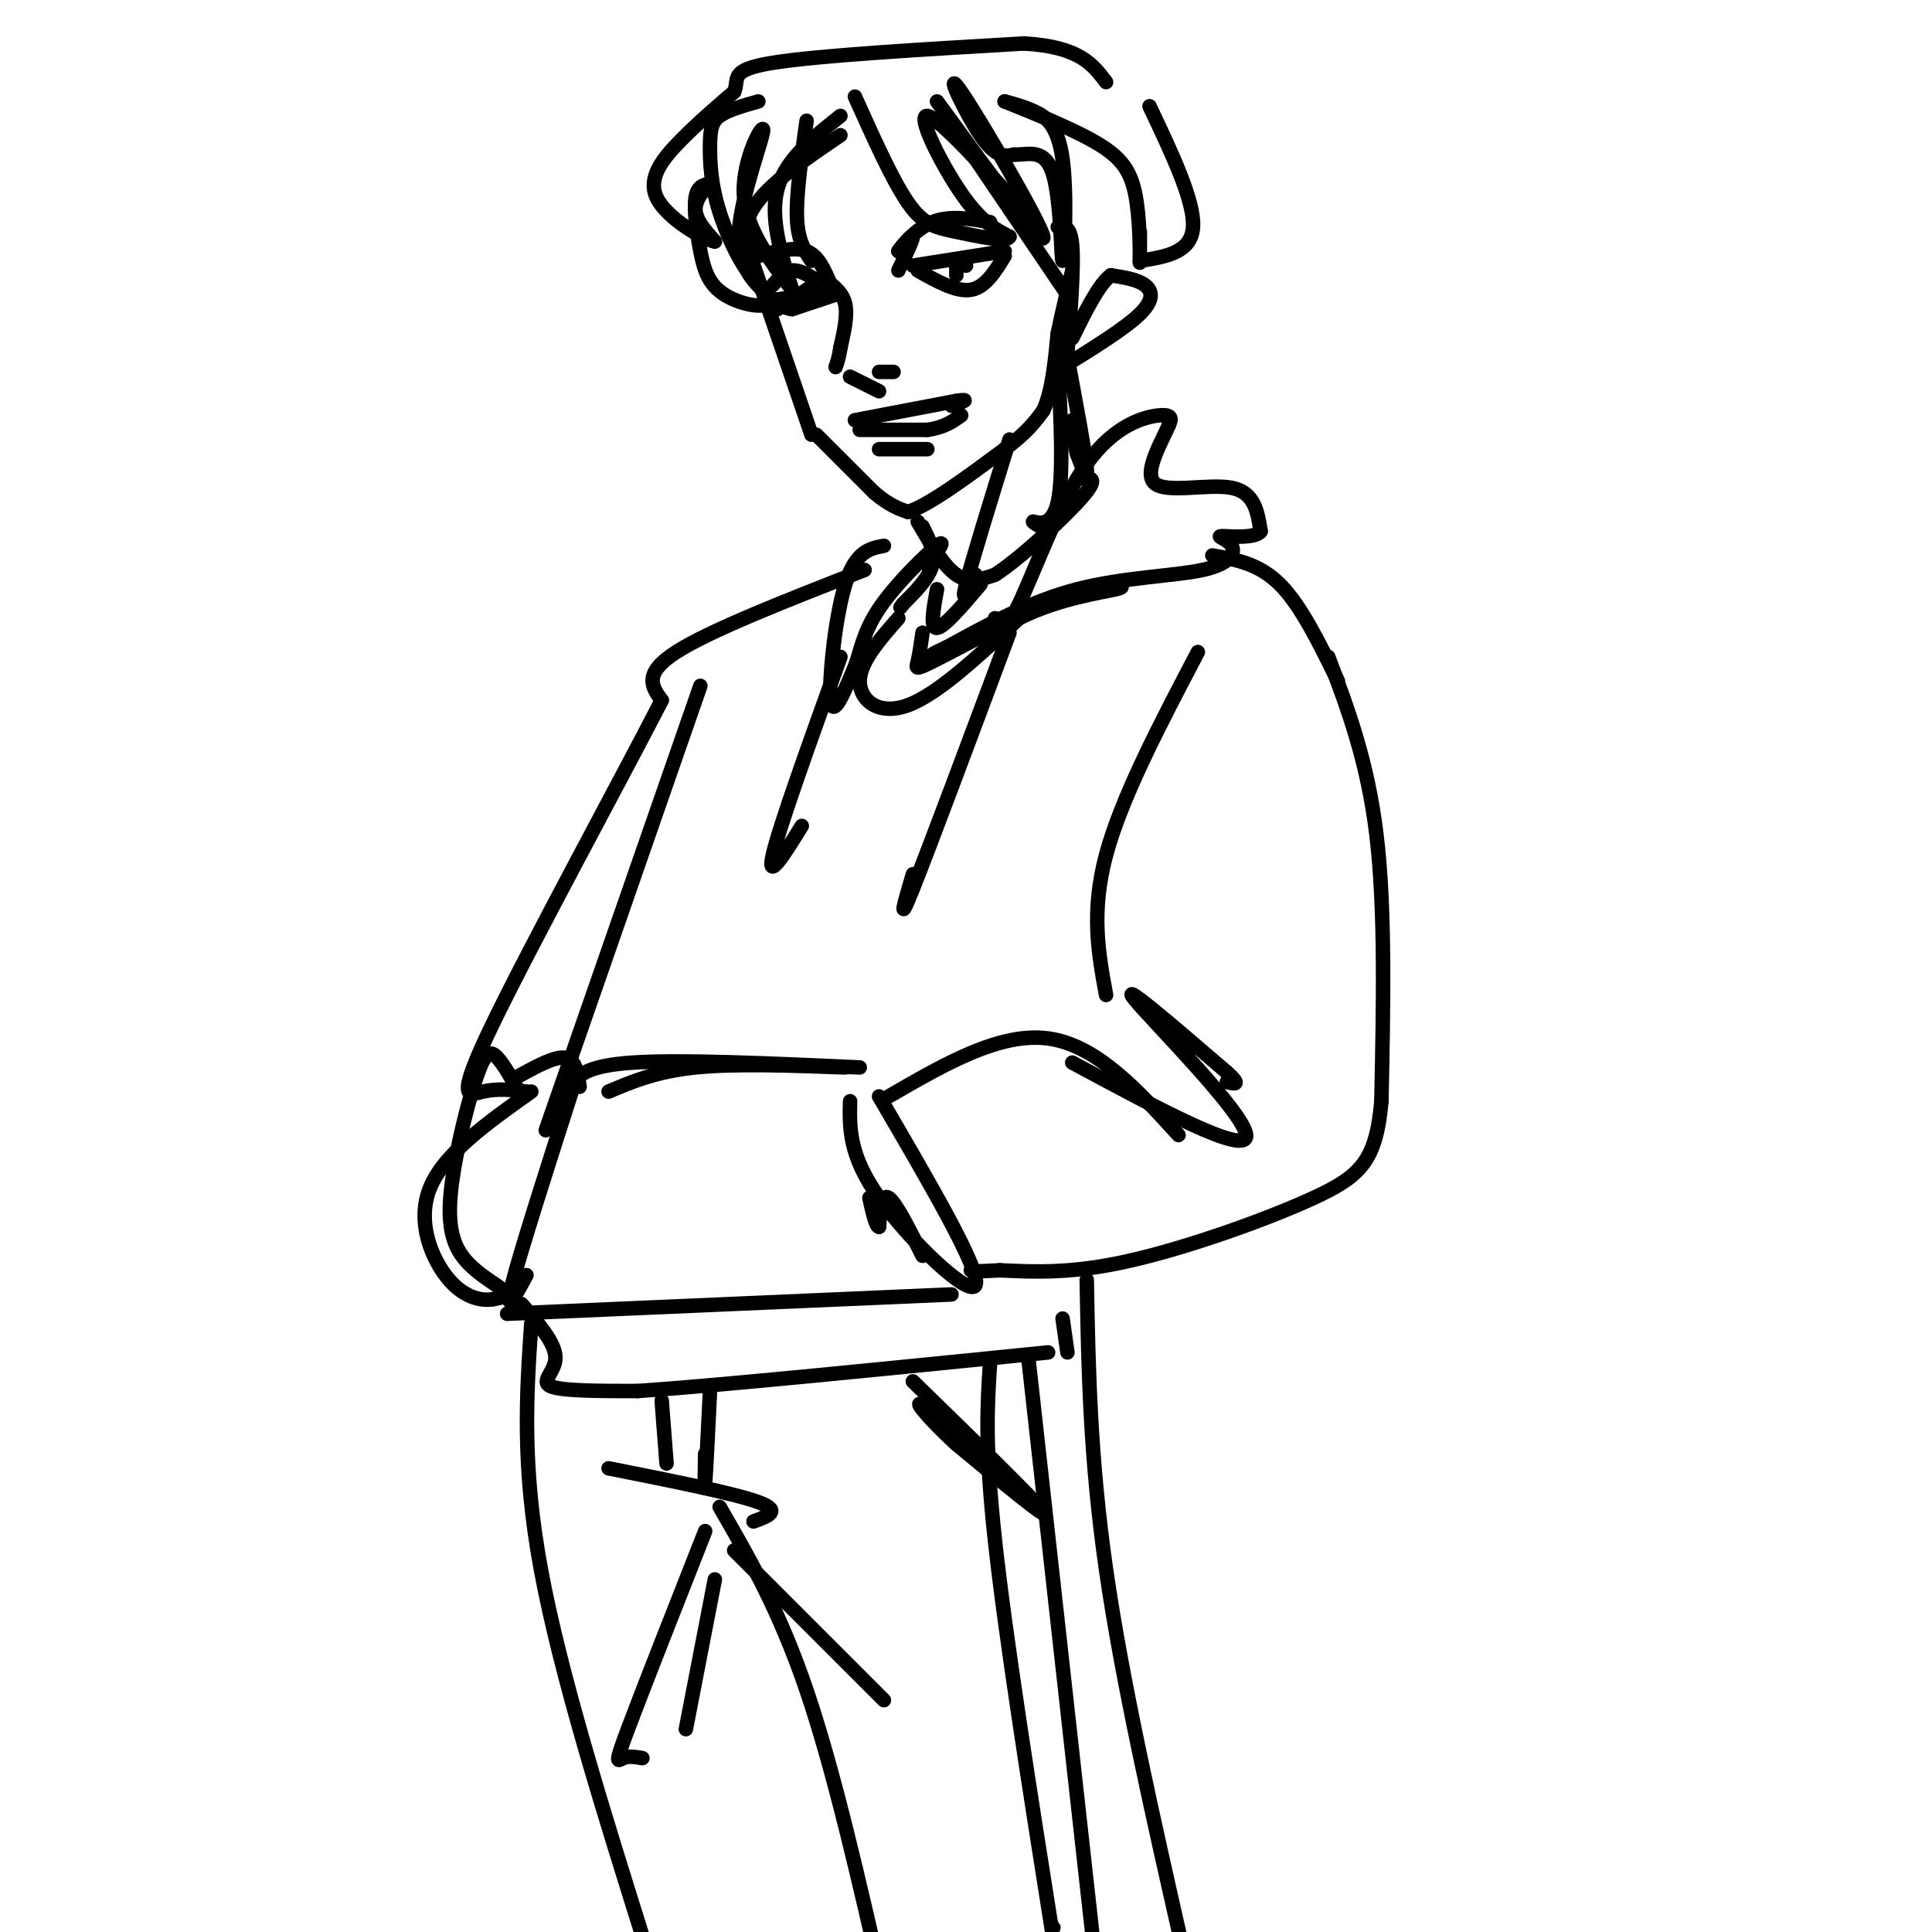 <svg viewBox='0 0 400 400' version='1.1' xmlns='http://www.w3.org/2000/svg' xmlns:xlink='http://www.w3.org/1999/xlink'><g fill='none' stroke='rgb(0,0,0)' stroke-width='3' stroke-linecap='round' stroke-linejoin='round'><path d='M154,49c0.000,0.000 14.000,41.000 14,41'/><path d='M169,90c0.000,0.000 12.000,12.000 12,12'/><path d='M181,102c3.167,2.667 5.083,3.333 7,4'/><path d='M188,106c4.500,-1.500 12.250,-7.250 20,-13'/><path d='M208,93c4.667,-3.500 6.333,-5.750 8,-8'/><path d='M216,85c1.833,-4.000 2.417,-10.000 3,-16'/><path d='M219,69c1.000,-4.833 2.000,-8.917 3,-13'/><path d='M220,76c6.489,-4.022 12.978,-8.044 16,-11c3.022,-2.956 2.578,-4.844 1,-6c-1.578,-1.156 -4.289,-1.578 -7,-2'/><path d='M230,57c-2.500,1.833 -5.250,7.417 -8,13'/><path d='M221,73c0.667,-8.833 1.333,-17.667 1,-22c-0.333,-4.333 -1.667,-4.167 -3,-4'/><path d='M221,61c0.000,0.000 -21.000,-31.000 -21,-31'/><path d='M214,46c-9.844,-10.867 -19.689,-21.733 -22,-22c-2.311,-0.267 2.911,10.067 7,16c4.089,5.933 7.044,7.467 10,9'/><path d='M209,49c-0.476,1.262 -6.667,-0.083 -11,-1c-4.333,-0.917 -6.810,-1.405 -10,-6c-3.190,-4.595 -7.095,-13.298 -11,-22'/><path d='M174,24c-5.667,4.500 -11.333,9.000 -13,15c-1.667,6.000 0.667,13.500 3,21'/><path d='M164,60c-4.869,-6.440 -9.738,-12.881 -10,-20c-0.262,-7.119 4.083,-14.917 4,-13c-0.083,1.917 -4.595,13.548 -5,21c-0.405,7.452 3.298,10.726 7,14'/><path d='M160,62c-0.904,2.319 -6.665,1.116 -10,-1c-3.335,-2.116 -4.244,-5.147 -5,-9c-0.756,-3.853 -1.359,-8.530 -1,-11c0.359,-2.470 1.679,-2.735 3,-3'/><path d='M147,38c-0.378,0.333 -2.822,2.667 -3,5c-0.178,2.333 1.911,4.667 4,7'/><path d='M148,50c-2.262,-0.357 -9.917,-4.750 -12,-9c-2.083,-4.250 1.405,-8.357 5,-12c3.595,-3.643 7.298,-6.821 11,-10'/><path d='M152,19c1.178,-2.711 -1.378,-4.489 8,-6c9.378,-1.511 30.689,-2.756 52,-4'/><path d='M212,9c11.500,0.667 14.250,4.333 17,8'/><path d='M238,22c4.667,9.833 9.333,19.667 9,25c-0.333,5.333 -5.667,6.167 -11,7'/><path d='M178,89c0.000,0.000 14.000,0.000 14,0'/><path d='M192,89c3.500,-0.500 5.250,-1.750 7,-3'/><path d='M182,81c0.000,0.000 -6.000,-3.000 -6,-3'/><path d='M172,59c-1.250,-3.000 -2.500,-6.000 -5,-7c-2.500,-1.000 -6.250,0.000 -10,1'/><path d='M186,56c1.500,-3.167 3.000,-6.333 3,-7c0.000,-0.667 -1.500,1.167 -3,3'/><path d='M186,52c0.556,-0.867 3.444,-4.533 7,-6c3.556,-1.467 7.778,-0.733 12,0'/><path d='M189,55c0.000,0.000 19.000,-3.000 19,-3'/><path d='M190,56c4.000,2.250 8.000,4.500 11,4c3.000,-0.500 5.000,-3.750 7,-7'/><path d='M198,57c0.000,0.000 0.000,-3.000 0,-3'/><path d='M198,54c0.333,-0.333 1.167,0.333 2,1'/><path d='M169,58c-1.750,-1.083 -3.500,-2.167 -5,-2c-1.500,0.167 -2.750,1.583 -4,3'/><path d='M171,58c1.750,1.333 3.500,2.667 4,5c0.500,2.333 -0.250,5.667 -1,9'/><path d='M174,72c-0.333,2.167 -0.667,3.083 -1,4'/><path d='M190,108c2.667,4.583 5.333,9.167 8,11c2.667,1.833 5.333,0.917 8,0'/><path d='M206,119c5.244,-3.378 14.356,-11.822 18,-16c3.644,-4.178 1.822,-4.089 0,-4'/><path d='M219,74c0.622,12.267 1.244,24.533 0,30c-1.244,5.467 -4.356,4.133 -5,4c-0.644,-0.133 1.178,0.933 3,2'/><path d='M206,128c0.964,1.702 1.929,3.405 5,-3c3.071,-6.405 8.250,-20.917 14,-29c5.750,-8.083 12.071,-9.738 15,-10c2.929,-0.262 2.464,0.869 2,2'/><path d='M242,88c-1.250,3.071 -5.375,9.750 -3,12c2.375,2.250 11.250,0.071 16,1c4.750,0.929 5.375,4.964 6,9'/><path d='M261,110c-1.015,1.572 -6.551,1.001 -8,1c-1.449,-0.001 1.189,0.567 2,2c0.811,1.433 -0.205,3.732 -6,5c-5.795,1.268 -16.370,1.505 -26,4c-9.630,2.495 -18.315,7.247 -27,12'/><path d='M196,134c-4.667,2.167 -2.833,1.583 -1,1'/><path d='M183,113c-2.933,0.556 -5.867,1.111 -8,8c-2.133,6.889 -3.467,20.111 -3,24c0.467,3.889 2.733,-1.556 5,-7'/><path d='M177,138c1.167,-2.976 1.583,-6.917 5,-12c3.417,-5.083 9.833,-11.310 12,-13c2.167,-1.690 0.083,1.155 -2,4'/><path d='M186,128c-3.978,4.533 -7.956,9.067 -8,13c-0.044,3.933 3.844,7.267 10,5c6.156,-2.267 14.578,-10.133 23,-18'/><path d='M211,128c8.156,-4.089 17.044,-5.311 20,-6c2.956,-0.689 -0.022,-0.844 -3,-1'/><path d='M209,131c-8.333,22.333 -16.667,44.667 -20,53c-3.333,8.333 -1.667,2.667 0,-3'/><path d='M174,136c-6.333,17.583 -12.667,35.167 -14,41c-1.333,5.833 2.333,-0.083 6,-6'/><path d='M251,115c4.833,0.833 9.667,1.667 14,6c4.333,4.333 8.167,12.167 12,20'/><path d='M179,118c-16.000,6.250 -32.000,12.500 -39,17c-7.000,4.500 -5.000,7.250 -3,10'/><path d='M137,145c-8.155,15.869 -27.042,50.542 -35,67c-7.958,16.458 -4.988,14.702 -2,14c2.988,-0.702 5.994,-0.351 9,0'/><path d='M275,136c4.083,10.833 8.167,21.667 10,37c1.833,15.333 1.417,35.167 1,55'/><path d='M286,228c-1.071,12.286 -4.250,15.500 -14,20c-9.750,4.500 -26.071,10.286 -38,13c-11.929,2.714 -19.464,2.357 -27,2'/><path d='M207,263c-5.500,0.333 -5.750,0.167 -6,0'/><path d='M191,260c-2.750,-5.500 -5.500,-11.000 -7,-12c-1.500,-1.000 -1.750,2.500 -2,6'/><path d='M182,254c-0.667,0.000 -1.333,-3.000 -2,-6'/><path d='M182,227c10.533,18.022 21.067,36.044 20,39c-1.067,2.956 -13.733,-9.156 -20,-18c-6.267,-8.844 -6.133,-14.422 -6,-20'/><path d='M175,221c-11.417,-0.417 -22.833,-0.833 -31,0c-8.167,0.833 -13.083,2.917 -18,5'/><path d='M119,224c-5.667,17.667 -11.333,35.333 -13,42c-1.667,6.667 0.667,2.333 3,-2'/><path d='M105,272c0.000,0.000 92.000,-4.000 92,-4'/><path d='M108,270c3.467,4.000 6.933,8.000 7,11c0.067,3.000 -3.267,5.000 -1,6c2.267,1.000 10.133,1.000 18,1'/><path d='M132,288c17.167,-1.167 51.083,-4.583 85,-8'/><path d='M221,280c0.000,0.000 -1.000,-7.000 -1,-7'/><path d='M184,227c11.500,-6.667 23.000,-13.333 33,-12c10.000,1.333 18.500,10.667 27,20'/><path d='M222,220c18.178,9.778 36.356,19.556 36,15c-0.356,-4.556 -19.244,-23.444 -23,-28c-3.756,-4.556 7.622,5.222 19,15'/><path d='M254,222c3.167,2.833 1.583,2.417 0,2'/><path d='M229,206c-1.583,-8.583 -3.167,-17.167 0,-29c3.167,-11.833 11.083,-26.917 19,-42'/><path d='M145,142c0.000,0.000 -32.000,92.000 -32,92'/><path d='M108,227c-1.800,-3.236 -3.600,-6.472 -5,-8c-1.400,-1.528 -2.400,-1.349 -4,3c-1.600,4.349 -3.800,12.867 -5,20c-1.200,7.133 -1.400,12.882 1,17c2.400,4.118 7.400,6.605 9,8c1.600,1.395 -0.200,1.697 -2,2'/><path d='M102,269c-1.857,0.298 -5.500,0.042 -9,-4c-3.500,-4.042 -6.857,-11.869 -4,-19c2.857,-7.131 11.929,-13.565 21,-20'/><path d='M107,223c3.917,-2.167 7.833,-4.333 10,-4c2.167,0.333 2.583,3.167 3,6'/><path d='M110,274c-1.000,14.667 -2.000,29.333 2,51c4.000,21.667 13.000,50.333 22,79'/><path d='M170,58c0.000,0.000 -9.000,6.000 -9,6'/><path d='M173,61c0.000,0.000 -3.000,1.000 -3,1'/><path d='M170,62c-1.500,0.500 -3.750,1.250 -6,2'/><path d='M164,64c-1.833,-0.167 -3.417,-1.583 -5,-3'/><path d='M161,62c0.000,0.000 7.000,-1.000 7,-1'/><path d='M182,77c0.000,0.000 3.000,0.000 3,0'/><path d='M225,265c0.333,18.417 0.667,36.833 4,60c3.333,23.167 9.667,51.083 16,79'/><path d='M126,304c13.000,2.583 26.000,5.167 31,7c5.000,1.833 2.000,2.917 -1,4'/><path d='M149,312c6.167,10.667 12.333,21.333 18,38c5.667,16.667 10.833,39.333 16,62'/><path d='M213,282c0.000,0.000 14.000,126.000 14,126'/><path d='M205,282c-0.583,8.583 -1.167,17.167 1,37c2.167,19.833 7.083,50.917 12,82'/><path d='M218,399c0.000,0.000 0.100,0.100 0.1,0.1'/><path d='M189,286c12.750,12.417 25.500,24.833 27,27c1.500,2.167 -8.250,-5.917 -18,-14'/><path d='M198,299c-5.244,-4.756 -9.356,-9.644 -7,-8c2.356,1.644 11.178,9.822 20,18'/><path d='M152,321c0.000,0.000 31.000,31.000 31,31'/><path d='M146,317c-6.556,16.644 -13.111,33.289 -16,41c-2.889,7.711 -2.111,6.489 -1,6c1.111,-0.489 2.556,-0.244 4,0'/><path d='M148,327c0.000,0.000 -6.000,31.000 -6,31'/><path d='M137,290c0.000,0.000 1.000,13.000 1,13'/><path d='M147,288c-0.417,8.417 -0.833,16.833 -1,19c-0.167,2.167 -0.083,-1.917 0,-6'/><path d='M171,61c0.000,0.000 -10.000,1.000 -10,1'/><path d='M167,25c-1.083,7.583 -2.167,15.167 -2,20c0.167,4.833 1.583,6.917 3,9'/><path d='M174,28c-7.500,5.083 -15.000,10.167 -18,15c-3.000,4.833 -1.500,9.417 0,14'/><path d='M156,57c-1.458,-0.016 -5.102,-7.056 -7,-13c-1.898,-5.944 -2.049,-10.793 -2,-14c0.049,-3.207 0.300,-4.774 2,-6c1.700,-1.226 4.850,-2.113 8,-3'/><path d='M194,21c11.298,15.470 22.595,30.940 22,28c-0.595,-2.940 -13.083,-24.292 -17,-30c-3.917,-5.708 0.738,4.226 4,9c3.262,4.774 5.131,4.387 7,4'/><path d='M210,32c2.794,0.132 6.279,-1.536 8,4c1.721,5.536 1.678,18.278 2,18c0.322,-0.278 1.010,-13.575 0,-21c-1.010,-7.425 -3.717,-8.979 -6,-10c-2.283,-1.021 -4.141,-1.511 -6,-2'/><path d='M208,21c2.619,1.078 12.166,4.774 18,8c5.834,3.226 7.955,5.984 9,11c1.045,5.016 1.013,12.290 1,14c-0.013,1.710 -0.006,-2.145 0,-6'/><path d='M177,87c0.000,0.000 21.000,-4.000 21,-4'/><path d='M198,83c3.333,-0.500 1.167,0.250 -1,1'/><path d='M182,93c0.000,0.000 10.000,0.000 10,0'/><path d='M209,91c-3.917,12.667 -7.833,25.333 -9,30c-1.167,4.667 0.417,1.333 2,-2'/><path d='M221,74c1.833,9.833 3.667,19.667 4,23c0.333,3.333 -0.833,0.167 -2,-3'/><path d='M223,94c-0.500,-1.667 -0.750,-4.333 -1,-7'/><path d='M191,109c1.333,2.667 2.667,5.333 2,8c-0.667,2.667 -3.333,5.333 -6,8'/><path d='M187,125c-1.000,1.333 -0.500,0.667 0,0'/><path d='M194,122c-0.750,4.083 -1.500,8.167 0,8c1.500,-0.167 5.250,-4.583 9,-9'/><path d='M191,131c-0.333,2.311 -0.667,4.622 -1,6c-0.333,1.378 -0.667,1.822 3,0c3.667,-1.822 11.333,-5.911 19,-10'/><path d='M118,225c1.500,-2.167 3.000,-4.333 13,-5c10.000,-0.667 28.500,0.167 47,1'/></g>
</svg>